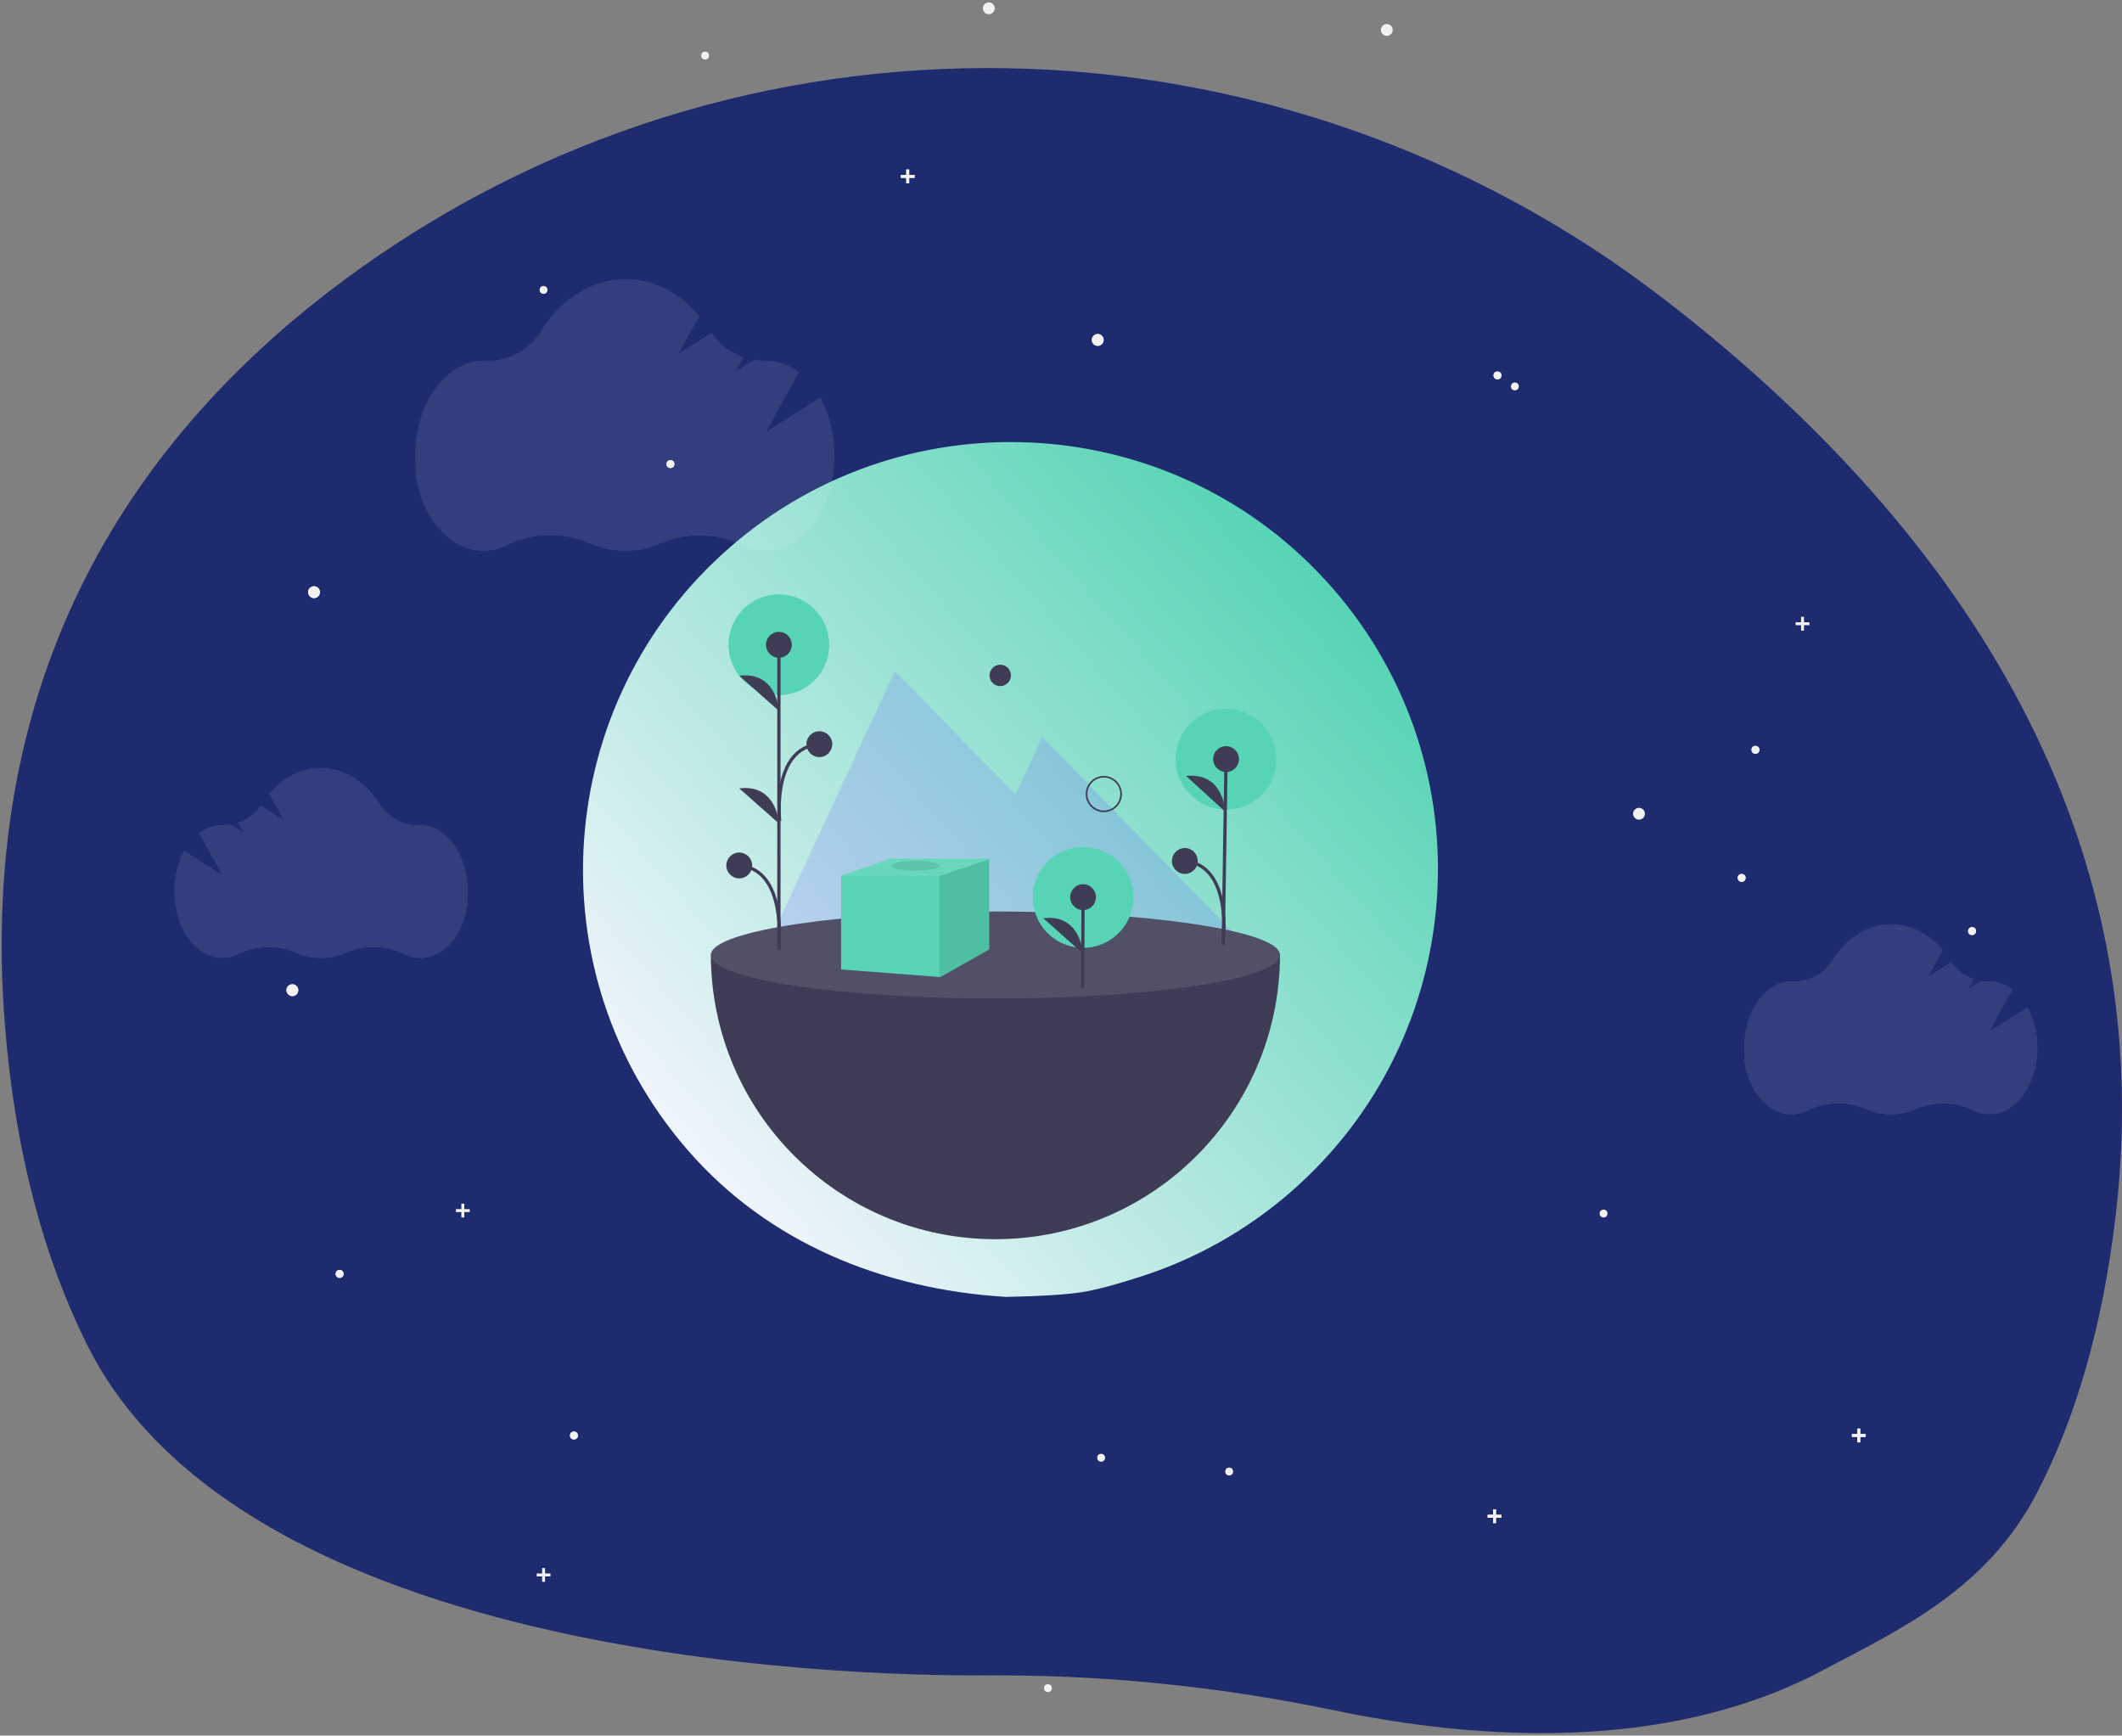 <?xml version="1.0" encoding="UTF-8"?>
<svg width="730px" height="597px" viewBox="0 0 730 597" version="1.1" xmlns="http://www.w3.org/2000/svg" xmlns:xlink="http://www.w3.org/1999/xlink">
    <rect x="0" y="0" width="730" height="597" fill="#808080" stroke="none"/>
    <!-- Generator: Sketch 54.1 (76490) - https://sketchapp.com -->
    <title>orb-illustration</title>
    <desc>Created with Sketch.</desc>
    <defs>
        <linearGradient x1="50%" y1="0%" x2="50%" y2="100%" id="linearGradient-1">
            <stop stop-color="#57D4B5" offset="0%"></stop>
            <stop stop-color="#F0F5FB" offset="100%"></stop>
        </linearGradient>
    </defs>
    <g id="Welcome" stroke="none" stroke-width="1" fill="none" fill-rule="evenodd">
        <g id="Artboard">
            <g id="orb-illustration">
                <g id="sky-bg" fill-rule="nonzero">
                    <path d="M727.862,417.751 C723.291,456.929 713.794,488.385 700.758,513.471 C683.412,546.897 653.741,560.364 627.237,574.456 C619.578,578.521 611.615,581.985 603.42,584.817 C555.189,601.564 501.208,597.122 458.806,588.279 C429.065,582.072 398.877,578.253 368.528,576.86 C359.872,576.469 351.208,576.276 342.535,576.278 C329.161,576.296 88.353,580.869 29.723,462.11 C15.248,432.815 5.326,397.029 1.761,353.407 C-8.325,230.084 47.113,149.089 118.622,96.148 C253.896,-3.998 439.317,0.202 572.596,102.986 C661.374,171.451 744.496,275.068 727.862,417.751 Z" id="Path" fill="#1E2B6F"></path>
                    <g id="stars" transform="translate(98.546, 58.303)" fill="#F2F2F2">
                        <g id="stars__circles" transform="translate(0, 56.593)">
                            <ellipse id="Oval" cx="279.095" cy="2.033" rx="2.032" ry="2.033"></ellipse>
                            <ellipse id="Oval" cx="9.484" cy="88.799" rx="2.032" ry="2.033"></ellipse>
                            <ellipse id="Oval" cx="2.032" cy="225.705" rx="2.032" ry="2.033"></ellipse>
                            <ellipse id="Oval" cx="416.61" cy="14.233" rx="1.355" ry="1.356"></ellipse>
                            <ellipse id="Oval" cx="579.867" cy="205.372" rx="1.355" ry="1.356"></ellipse>
                            <ellipse id="Oval" cx="505.351" cy="143.019" rx="1.355" ry="1.356"></ellipse>
                            <ellipse id="Oval" cx="132.096" cy="44.732" rx="1.355" ry="1.356"></ellipse>
                            <ellipse id="Oval" cx="500.609" cy="187.073" rx="1.355" ry="1.356"></ellipse>
                            <ellipse id="Oval" cx="18.29" cy="323.302" rx="1.355" ry="1.356"></ellipse>
                            <ellipse id="Oval" cx="98.902" cy="378.878" rx="1.355" ry="1.356"></ellipse>
                        </g>
                        <g id="stars__crosses" transform="translate(211.353, 0)">
                            <polygon id="Path" points="4.742 1.87 2.873 1.87 2.873 1.17239551e-13 1.87 1.17239551e-13 1.87 1.87 1.14130927e-13 1.87 1.14130927e-13 2.874 1.87 2.874 1.87 4.744 2.873 4.744 2.873 2.874 4.742 2.874"></polygon>
                            <polygon id="Path" points="206.612 462.743 204.742 462.743 204.742 460.873 203.739 460.873 203.739 462.743 201.87 462.743 201.87 463.747 203.739 463.747 203.739 465.618 204.742 465.618 204.742 463.747 206.612 463.747"></polygon>
                            <polygon id="Path" points="331.933 434.955 330.064 434.955 330.064 433.085 329.061 433.085 329.061 434.955 327.191 434.955 327.191 435.959 329.061 435.959 329.061 437.83 330.064 437.83 330.064 435.959 331.933 435.959"></polygon>
                        </g>
                    </g>
                    <g id="stars" transform="translate(389.246, 291.521) rotate(90) translate(-389.246, -291.521) translate(98.546, 58.303)" fill="#F2F2F2">
                        <g id="stars__circles" transform="translate(0, 56.593)">
                            <ellipse id="Oval" cx="279.095" cy="2.033" rx="2.032" ry="2.033"></ellipse>
                            <ellipse id="Oval" cx="9.484" cy="88.799" rx="2.032" ry="2.033"></ellipse>
                            <ellipse id="Oval" cx="2.032" cy="225.705" rx="2.032" ry="2.033"></ellipse>
                            <ellipse id="Oval" cx="416.61" cy="14.233" rx="1.355" ry="1.356"></ellipse>
                            <ellipse id="Oval" cx="579.867" cy="205.372" rx="1.355" ry="1.356"></ellipse>
                            <ellipse id="Oval" cx="505.351" cy="143.019" rx="1.355" ry="1.356"></ellipse>
                            <ellipse id="Oval" cx="132.096" cy="44.732" rx="1.355" ry="1.356"></ellipse>
                            <ellipse id="Oval" cx="500.609" cy="187.073" rx="1.355" ry="1.356"></ellipse>
                            <ellipse id="Oval" cx="18.29" cy="323.302" rx="1.355" ry="1.356"></ellipse>
                            <ellipse id="Oval" cx="98.902" cy="378.878" rx="1.355" ry="1.356"></ellipse>
                        </g>
                        <g id="stars__crosses" transform="translate(211.353, 0)">
                            <polygon id="Path" points="4.742 1.87 2.873 1.87 2.873 1.17239551e-13 1.87 1.17239551e-13 1.87 1.87 1.14130927e-13 1.87 1.14130927e-13 2.874 1.87 2.874 1.87 4.744 2.873 4.744 2.873 2.874 4.742 2.874"></polygon>
                            <polygon id="Path" points="206.612 462.743 204.742 462.743 204.742 460.873 203.739 460.873 203.739 462.743 201.87 462.743 201.87 463.747 203.739 463.747 203.739 465.618 204.742 465.618 204.742 463.747 206.612 463.747"></polygon>
                            <polygon id="Path" points="331.933 434.955 330.064 434.955 330.064 433.085 329.061 433.085 329.061 434.955 327.191 434.955 327.191 435.959 329.061 435.959 329.061 437.83 330.064 437.83 330.064 435.959 331.933 435.959"></polygon>
                        </g>
                    </g>
                    <g id="stars" transform="translate(98.546, 58.303)" fill="#F2F2F2">
                        <g id="stars__circles" transform="translate(0, 56.593)">
                            <ellipse id="Oval" cx="279.095" cy="2.033" rx="2.032" ry="2.033"></ellipse>
                            <ellipse id="Oval" cx="9.484" cy="88.799" rx="2.032" ry="2.033"></ellipse>
                            <ellipse id="Oval" cx="2.032" cy="225.705" rx="2.032" ry="2.033"></ellipse>
                            <ellipse id="Oval" cx="416.61" cy="14.233" rx="1.355" ry="1.356"></ellipse>
                            <ellipse id="Oval" cx="579.867" cy="205.372" rx="1.355" ry="1.356"></ellipse>
                            <ellipse id="Oval" cx="505.351" cy="143.019" rx="1.355" ry="1.356"></ellipse>
                            <ellipse id="Oval" cx="132.096" cy="44.732" rx="1.355" ry="1.356"></ellipse>
                            <ellipse id="Oval" cx="500.609" cy="187.073" rx="1.355" ry="1.356"></ellipse>
                            <ellipse id="Oval" cx="18.29" cy="323.302" rx="1.355" ry="1.356"></ellipse>
                            <ellipse id="Oval" cx="98.902" cy="378.878" rx="1.355" ry="1.356"></ellipse>
                        </g>
                        <g id="stars__crosses" transform="translate(211.353, 0)">
                            <polygon id="Path" points="4.742 1.87 2.873 1.87 2.873 1.17239551e-13 1.87 1.17239551e-13 1.87 1.87 1.14130927e-13 1.87 1.14130927e-13 2.874 1.87 2.874 1.87 4.744 2.873 4.744 2.873 2.874 4.742 2.874"></polygon>
                            <polygon id="Path" points="206.612 462.743 204.742 462.743 204.742 460.873 203.739 460.873 203.739 462.743 201.87 462.743 201.87 463.747 203.739 463.747 203.739 465.618 204.742 465.618 204.742 463.747 206.612 463.747"></polygon>
                            <polygon id="Path" points="331.933 434.955 330.064 434.955 330.064 433.085 329.061 433.085 329.061 434.955 327.191 434.955 327.191 435.959 329.061 435.959 329.061 437.83 330.064 437.83 330.064 435.959 331.933 435.959"></polygon>
                        </g>
                    </g>
                </g>
                <g id="floating-orb" transform="translate(140, 91)">
                    <path d="M342.739,266.037 C350.579,247.727 354.61,228.01 354.586,208.089 C354.586,126.835 288.786,60.967 207.618,60.967 C126.45,60.967 60.651,126.835 60.651,208.089 C60.651,289.342 126.45,355.211 207.618,355.211 C249.705,355.255 287.663,336.128 317.644,305.614 C325.129,296.645 330.367,289.802 333.357,285.086 C335.944,281.007 339.071,274.658 342.739,266.037 Z" id="orb" fill="url(#linearGradient-1)" fill-rule="nonzero" transform="translate(207.618, 208.089) rotate(49) translate(-207.618, -208.089) "></path>
                    <polygon id="mountain" fill="#6C63FF" fill-rule="nonzero" opacity="0.2" points="286.86 232.444 218.532 162.529 209.346 182.308 167.861 139.859 113.654 256.58 196.538 295.153 196.886 294.404 247.209 317.823"></polygon>
                    <g id="base" transform="translate(104.542, 222.535)" fill-rule="nonzero">
                        <path d="M195.801,14.919 C195.801,14.85 195.803,14.781 195.803,14.712 C195.803,14.673 195.802,14.633 195.802,14.594 L195.773,14.594 C194.502,6.502 150.03,2.25474254e-05 97.901,2.25474254e-05 C45.772,2.25474254e-05 1.3,6.502 0.029,14.594 L0.001,14.594 C0.001,14.633 7.531753e-13,14.673 7.531753e-13,14.713 C7.531753e-13,14.781 0.001,14.85 0.001,14.919 C0.001,14.929 7.531753e-13,14.94 7.531753e-13,14.95 C7.531753e-13,14.964 0.002,14.977 0.002,14.991 C0.155,69.008 43.941,112.716 97.901,112.716 C151.861,112.716 195.648,69.008 195.801,14.991 C195.801,14.977 195.803,14.964 195.803,14.95 C195.803,14.94 195.801,14.929 195.801,14.919 Z" id="Path" fill="#3F3D56"></path>
                        <ellipse id="Oval" fill="#FFFFFF" opacity="0.1" cx="97.901" cy="14.95" rx="97.901" ry="14.95"></ellipse>
                    </g>
                    <g id="plant-3" transform="translate(215.286, 200.348)" fill-rule="nonzero">
                        <ellipse id="Oval" fill="#57D4B5" cx="17.32" cy="17.339" rx="17.32" ry="17.339"></ellipse>
                        <path d="M17.164,48.694 L17.305,17.243" id="Path" stroke="#3F3D56" stroke-width="1.125" fill="#3F3D56"></path>
                        <ellipse id="Oval" fill="#3F3D56" cx="17.305" cy="17.243" rx="4.443" ry="4.448"></ellipse>
                        <path d="M17.218,36.627 C17.218,36.627 16.645,22.959 3.626,24.488" id="Path" fill="#3F3D56"></path>
                    </g>
                    <g id="plant-2" transform="translate(263.153, 152.785)">
                        <ellipse id="Oval" fill="#57D4B5" fill-rule="nonzero" cx="18.621" cy="17.339" rx="17.32" ry="17.339"></ellipse>
                        <path d="M17.64,81.348 L18.637,17.319" id="Path" stroke="#3F3D56" stroke-width="1.125" fill="#3F3D56" fill-rule="nonzero"></path>
                        <ellipse id="Oval" fill="#3F3D56" fill-rule="nonzero" cx="18.637" cy="17.319" rx="4.443" ry="4.448"></ellipse>
                        <path d="M18.355,35.431 C18.355,35.431 17.933,21.757 4.898,23.142" id="Path" fill="#3F3D56" fill-rule="nonzero"></path>
                        <path d="M17.659,80.126 C17.659,80.126 20.924,53.894 4.443,52.366" id="Path" stroke="#3F3D56" stroke-width="1.125"></path>
                        <ellipse id="Oval" fill="#3F3D56" fill-rule="nonzero" cx="4.443" cy="52.366" rx="4.443" ry="4.448"></ellipse>
                    </g>
                    <g id="plant-1" transform="translate(109.864, 113.442)">
                        <ellipse id="Oval" fill="#57D4B5" fill-rule="nonzero" cx="18.079" cy="17.339" rx="17.32" ry="17.339"></ellipse>
                        <path d="M18.089,122.31 L18.089,17.402" id="Path" stroke="#3F3D56" stroke-width="1.125" fill="#3F3D56" fill-rule="nonzero"></path>
                        <ellipse id="Oval" fill="#3F3D56" fill-rule="nonzero" cx="18.089" cy="17.353" rx="4.443" ry="4.448"></ellipse>
                        <ellipse id="Oval" fill="#3F3D56" fill-rule="nonzero" cx="4.443" cy="93.254" rx="4.443" ry="4.448"></ellipse>
                        <path d="M18.089,40.072 C18.089,40.072 17.455,26.406 4.443,27.994" id="Path" fill="#3F3D56" fill-rule="nonzero"></path>
                        <path d="M18.089,78.813 C18.089,78.813 17.455,65.147 4.443,66.735" id="Path" fill="#3F3D56" fill-rule="nonzero"></path>
                        <path d="M18.089,121.087 C18.089,121.087 20.946,94.525 4.443,93.254" id="Path" stroke="#3F3D56" stroke-width="1.125"></path>
                        <ellipse id="Oval" fill="#3F3D56" fill-rule="nonzero" cx="32.008" cy="51.533" rx="4.443" ry="4.448"></ellipse>
                        <path d="M18.362,77.949 C18.362,77.949 15.506,52.804 32.008,51.533" id="Path" stroke="#3F3D56" stroke-width="1.125"></path>
                    </g>
                    <path d="M239.729,188.367 C237.21,188.367 234.94,186.848 233.976,184.519 C233.012,182.189 233.545,179.508 235.326,177.725 C237.107,175.942 239.785,175.408 242.113,176.373 C244.44,177.338 245.957,179.612 245.957,182.133 C245.953,185.575 243.167,188.363 239.729,188.367 L239.729,188.367 Z M239.729,176.466 C237.439,176.466 235.375,177.846 234.499,179.964 C233.622,182.082 234.107,184.52 235.726,186.141 C237.345,187.762 239.78,188.246 241.896,187.369 C244.012,186.492 245.391,184.425 245.391,182.133 C245.387,179.004 242.855,176.469 239.729,176.466 L239.729,176.466 Z" id="Shape" fill="#3F3D56" fill-rule="nonzero"></path>
                    <ellipse id="Oval" fill="#3F3D56" fill-rule="nonzero" cx="204.098" cy="141.327" rx="3.68" ry="3.684"></ellipse>
                    <g id="square" transform="translate(149.345, 204.381)" fill-rule="nonzero">
                        <polygon id="Path" fill="#57D4B5" points="50.966 31.205 34.135 40.697 1.09778853e-12 38.087 1.09778853e-12 5.814 16.949 -3.90798505e-14 50.966 -3.90798505e-14"></polygon>
                        <polygon id="Path" fill="#000000" opacity="0.1" points="50.966 0.178 50.966 31.205 34.135 40.697 33.779 40.697 33.779 5.933"></polygon>
                        <polygon id="Path" fill="#FFFFFF" opacity="0.1" points="50.966 -1.13242749e-13 50.966 0.278 33.779 5.933 1.09778853e-12 5.933 1.09778853e-12 5.814 16.949 -1.13242749e-13"></polygon>
                        <ellipse id="Oval" fill="#000000" opacity="0.1" cx="25.596" cy="2.406" rx="8.209" ry="1.7"></ellipse>
                    </g>
                </g>
                <g id="clouds" transform="translate(60, 96)" fill="#F0F5FB" fill-rule="nonzero" opacity="0.1">
                    <g id="cloud-3" transform="translate(82.815, 0)">
                        <path d="M104.219,88.599 C97.442,87.326 90.438,88.087 84.099,90.786 C76.396,94.203 67.595,94.203 59.892,90.786 C50.781,86.817 40.379,87.018 31.43,91.335 C28.905,92.669 26.092,93.37 23.233,93.379 C11.695,93.379 2.091,81.823 0.096,66.575 C2.4,64.897 4.358,62.796 5.865,60.384 C12.632,49.546 23.113,42.591 34.88,42.591 C46.647,42.591 56.995,49.462 63.726,60.193 C67.849,66.754 75.116,70.7 82.897,70.602 L83.197,70.602 C92.392,70.602 100.349,77.927 104.219,88.599 Z" id="Path"></path>
                        <path d="M120.733,52.509 L132.043,32.062 C128.832,29.521 124.862,28.112 120.757,28.059 L120.457,28.059 C119.161,28.082 117.866,27.99 116.587,27.784 L110.264,31.764 L112.981,26.864 C108.498,25.308 104.627,22.38 101.923,18.499 L90.601,25.669 L97.752,12.751 C91.13,4.852 82.212,1.42108547e-14 72.404,1.42108547e-14 C60.637,1.42108547e-14 50.156,6.967 43.389,17.806 C39.315,24.432 31.965,28.36 24.159,28.083 L23.522,28.083 C10.529,28.083 7.10542736e-15,42.734 7.10542736e-15,60.791 C7.10542736e-15,78.847 10.529,93.498 23.522,93.498 C26.379,93.489 29.191,92.792 31.719,91.467 C40.664,87.139 51.069,86.933 60.18,90.905 C67.875,94.342 76.676,94.364 84.387,90.965 C93.428,87.07 103.724,87.266 112.608,91.503 C115.109,92.804 117.887,93.488 120.709,93.498 C133.702,93.498 144.231,78.859 144.231,60.791 C144.337,53.808 142.671,46.911 139.387,40.738 L120.733,52.509 Z" id="Path"></path>
                    </g>
                    <g id="cloud-1" transform="translate(539.969, 221.903)">
                        <path d="M97.524,28.561 L84.471,36.795 L92.392,22.454 C90.15,20.667 87.369,19.678 84.495,19.646 L84.291,19.646 C83.385,19.669 82.479,19.601 81.587,19.443 L77.151,22.239 L79.05,18.81 C75.916,17.72 73.208,15.675 71.31,12.966 L63.389,17.961 L68.389,8.915 C63.762,3.394 57.512,-1.42108547e-13 50.649,-1.42108547e-13 C42.416,-1.42108547e-13 35.024,4.864 30.337,12.452 C27.476,17.061 22.355,19.796 16.911,19.622 L16.466,19.622 C7.38,19.622 -5.68434189e-14,29.876 -5.68434189e-14,42.519 C-5.68434189e-14,55.162 7.38,65.415 16.466,65.415 C18.467,65.411 20.435,64.919 22.2,63.981 C28.466,60.961 35.748,60.821 42.127,63.599 C44.809,64.789 47.712,65.408 50.649,65.415 C53.548,65.412 56.414,64.805 59.062,63.635 C65.39,60.911 72.594,61.05 78.81,64.017 C80.561,64.929 82.507,65.409 84.483,65.415 C93.582,65.415 100.95,55.162 100.95,42.519 C100.999,37.655 99.821,32.856 97.524,28.561 L97.524,28.561 Z" id="Path"></path>
                        <path d="M72.921,62.057 C68.169,61.161 63.256,61.693 58.81,63.587 C53.418,65.984 47.255,65.984 41.863,63.587 C35.484,60.809 28.202,60.949 21.935,63.969 C20.169,64.901 18.201,65.393 16.202,65.403 C8.125,65.403 1.406,57.301 0.012,46.63 C1.625,45.459 2.996,43.99 4.05,42.304 C8.786,34.715 16.07,29.852 24.351,29.852 C32.632,29.852 39.844,34.632 44.579,42.16 C47.456,46.766 52.54,49.547 57.993,49.498 L58.209,49.498 C64.639,49.462 70.204,54.589 72.921,62.057 Z" id="Path"></path>
                    </g>
                    <g id="cloud-2" transform="translate(-0, 168.127)">
                        <path d="M3.368,28.561 L16.433,36.795 L8.5,22.454 C10.744,20.668 13.523,19.68 16.397,19.646 L16.674,19.646 C17.58,19.669 18.486,19.601 19.378,19.443 L23.801,22.239 L21.902,18.81 C25.04,17.721 27.752,15.676 29.654,12.966 L37.575,17.961 L32.563,8.915 C37.202,3.394 43.44,-1.27897692e-13 50.315,-1.27897692e-13 C58.549,-1.27897692e-13 65.88,4.864 70.628,12.452 C73.487,17.062 78.609,19.798 84.053,19.622 L84.486,19.622 C93.585,19.622 100.952,29.876 100.952,42.519 C100.952,55.162 93.585,65.415 84.486,65.415 C82.486,65.408 80.518,64.916 78.753,63.981 C72.486,60.961 65.204,60.821 58.825,63.599 C56.147,64.789 53.248,65.408 50.315,65.415 C47.416,65.414 44.55,64.808 41.902,63.635 C35.571,60.91 28.362,61.05 22.142,64.017 C20.392,64.931 18.446,65.41 16.469,65.415 C7.383,65.415 0.003,55.162 0.003,42.519 C-0.065,37.66 1.092,32.861 3.368,28.561 Z" id="Path"></path>
                        <path d="M27.984,62.057 C32.735,61.161 37.648,61.694 42.094,63.587 C47.482,65.985 53.642,65.985 59.029,63.587 C65.408,60.809 72.691,60.949 78.957,63.969 C80.724,64.9 82.691,65.392 84.69,65.403 C92.767,65.403 99.498,57.301 100.892,46.63 C99.276,45.462 97.904,43.993 96.854,42.304 C92.118,34.715 84.835,29.852 76.541,29.852 C68.248,29.852 61.061,34.632 56.325,42.16 C53.446,46.769 48.356,49.551 42.899,49.498 L42.695,49.498 C36.265,49.462 30.688,54.589 27.984,62.057 Z" id="Path"></path>
                    </g>
                </g>
            </g>
        </g>
    </g>
</svg>